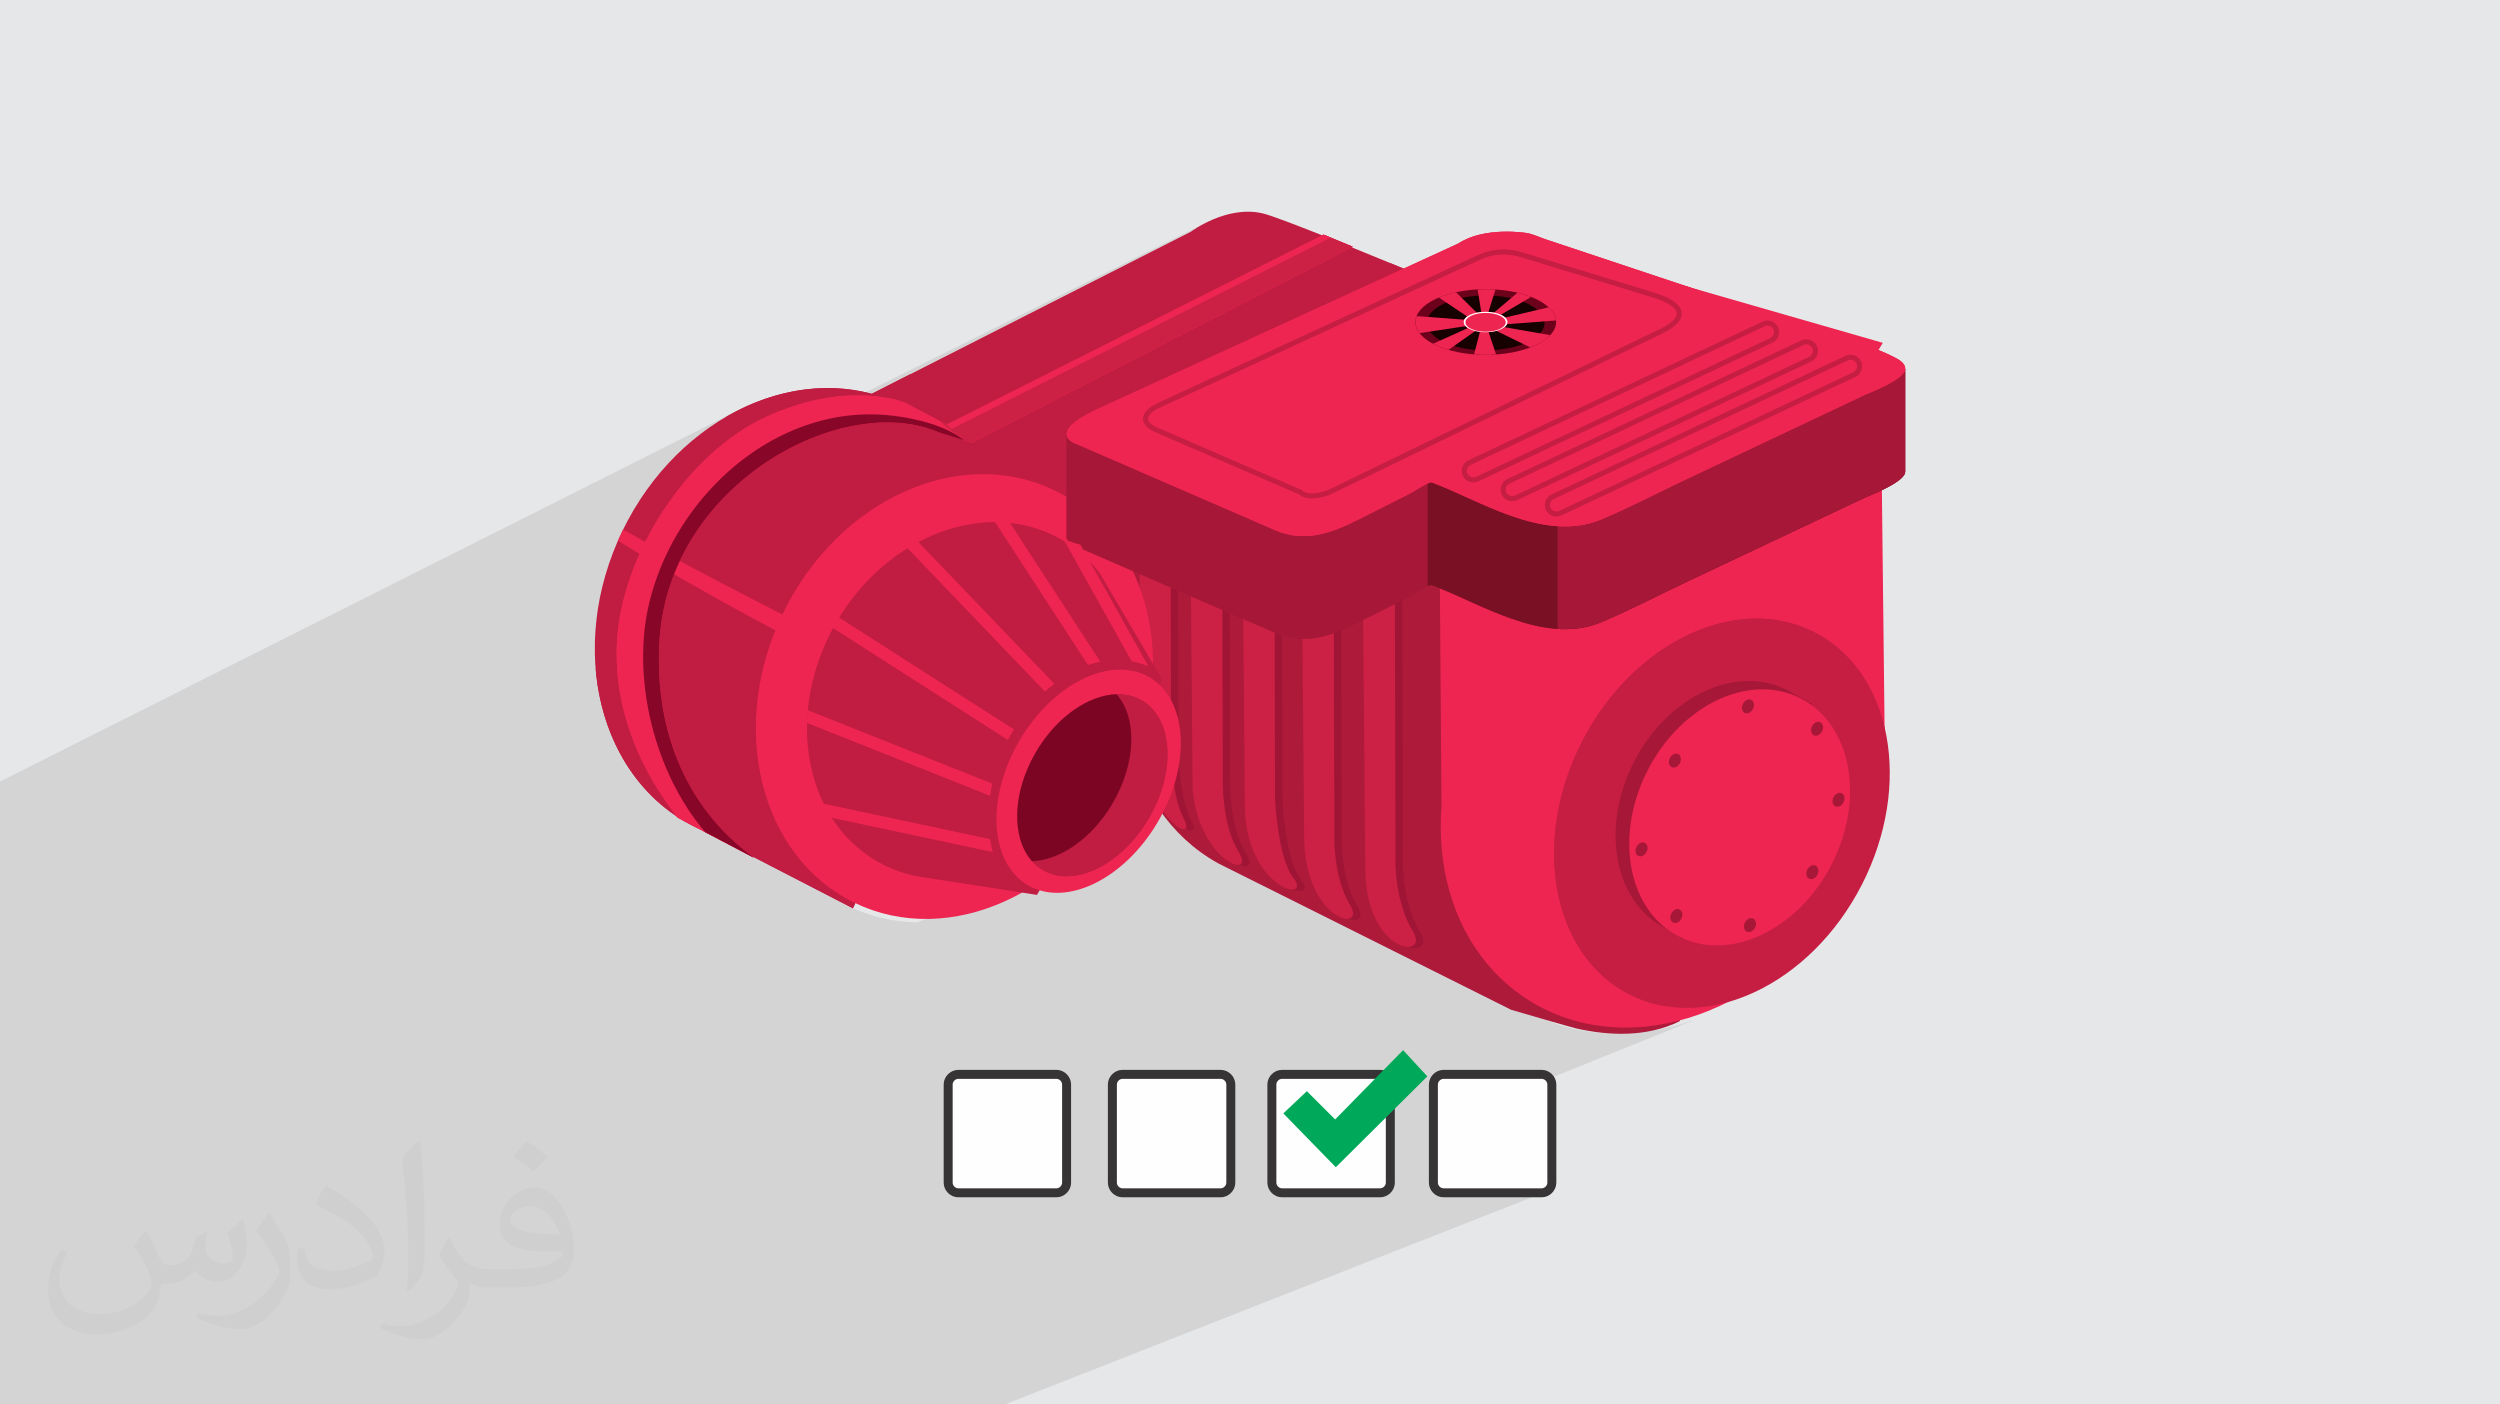 <?xml version="1.0" encoding="UTF-8"?>
<!DOCTYPE svg PUBLIC "-//W3C//DTD SVG 1.1//EN" "http://www.w3.org/Graphics/SVG/1.1/DTD/svg11.dtd">
<!-- Creator: CorelDRAW -->
<svg xmlns="http://www.w3.org/2000/svg" xml:space="preserve" width="94.192mm" height="52.917mm" version="1.1" style="shape-rendering:geometricPrecision; text-rendering:geometricPrecision; image-rendering:optimizeQuality; fill-rule:evenodd; clip-rule:evenodd"
viewBox="0 0 9419.16 5291.66"
 xmlns:xlink="http://www.w3.org/1999/xlink"
 xmlns:xodm="http://www.corel.com/coreldraw/odm/2003">
 <defs>
  <style type="text/css">
   <![CDATA[
    .str0 {stroke:#373435;stroke-width:33.86;stroke-miterlimit:22.926}
    .fil4 {fill:#00A859}
    .fil0 {fill:#E6E7E8}
    .fil3 {fill:#FEFEFE}
    .fil16 {fill:#160000;fill-rule:nonzero}
    .fil15 {fill:#6D011C;fill-rule:nonzero}
    .fil11 {fill:#7A1024;fill-rule:nonzero}
    .fil13 {fill:#7D0524;fill-rule:nonzero}
    .fil12 {fill:#880628;fill-rule:nonzero}
    .fil8 {fill:#A01535;fill-rule:nonzero}
    .fil10 {fill:#A71738;fill-rule:nonzero}
    .fil7 {fill:#AD1A3A;fill-rule:nonzero}
    .fil5 {fill:#C11C41;fill-rule:nonzero}
    .fil14 {fill:#C61E43;fill-rule:nonzero}
    .fil9 {fill:#CC2045;fill-rule:nonzero}
    .fil6 {fill:#EE2551;fill-rule:nonzero}
    .fil17 {fill:white;fill-rule:nonzero}
    .fil2 {fill:#373435;fill-opacity:0.031}
    .fil1 {fill:#373435;fill-opacity:0.102}
   ]]>
  </style>
 </defs>
 <g id="Layer_x0020_1">
  <polygon class="fil0" points="-0,0 9419.16,0 9419.16,5291.66 -0,5291.66 "/>
  <path class="fil1" d="M2075.76 5291.66l-26.77 0 -6.62 0 -0.28 0 -167.02 0 -56.36 0 -128.07 0 -122.76 0 -249.55 0 -55.18 0 -517.98 0 -53.99 0 -691.18 0 0 -35.11 0 -107.64 0 -53.55 0 -20.48 0 -5.79 0 -59.8 0 -147.68 0 -0.17 0 -3.78 0 -12.54 0 -38.24 0 -157.22 0 -64.07 0 -21.84 0 -27.61 0 -3.47 0 -1.84 0 -0.01 0 -0.83 0 -1.33 0 -0.01 0 -0.83 0 -1.01 0 -0.01 0 -2.33 0 -0.01 0 -0.84 0 -63.2 0 -96.72 0 -0.02 0 -6.24 0 -1.69 0 -18.81 0 -5.38 0 -38.53 0 -26.02 0 -6.06 0 -185.43 0 -371.29 0 -50.32 0 -0.06 0 -0.2 0 -0.32 0 -0.43 0 -0.55 0 -0.65 0 -0.75 0 -0.85 0 -0.95 0 -1.04 0 -1.12 0 -1.2 0 -1.28 0 -1.36 0 -1.41 0 -1.48 0 -1.54 0 -1.6 0 -1.65 0 -1.69 0 -1.74 0 -1.77 0 -1.8 0 -1.84 0 -1.85 0 -1.87 0 -0.01 0 -1.89 0 -1.9 0 -1.91 0 -1.92 0 -1.9 0 -1.9 0 -1.9 0 -1.87 0 -1.86 0 -1.82 0 -0.01 0 -1.8 0 -1.77 0 -0.01 0 -1.72 0 -1.69 0 -1.65 0 -1.59 0 -1.54 0 -1.47 0 -0.01 0 -1.41 0 -0.01 0 -1.33 0 -1.27 0 -0.01 0 -1.19 0 -0.01 0 -1.1 0 -1.03 0 -0.93 0 -0.01 0 -0.83 0 -0.74 0 -0.01 0 -0.25 0 -0.01 0 -0.15 0 -0.15 0 -0.01 0 -0.06 0 -0.08 0 -0.01 0 -0.15 0 -0.04 0 -0.01 0 -0.1 0 -0.01 0 -0.12 0 -0.01 0 -0.03 0 -0.15 0 -0.08 0 -0.07 0 -0.08 0 -0.07 0 -0.14 0 -0.02 0 -0.01 0 -0.05 0 -0.01 0 -0.09 0 -0.04 0 -0.04 0 -0.04 0 -0.03 0 -0.15 0 -0.16 0 -0.14 0 -0.17 0 -0.15 0 -0.15 0 -0.16 0 -0.15 0 -0.15 0 -0.17 0 -0.15 0 -0.15 0 -0.16 0 -0.15 0 -0.15 0 -0.16 0 -0.15 0 -0.16 0 -153 0 -0.09 0 -86.53 0 -0.17 0 -0.05 0 -147.67 0 -0.43 0 -0.43 0 -0.42 0 -0.43 0 -0.43 0 -0.43 0 -0.42 0 -0.44 0 -0.42 0 -0.43 0 -0.42 0 -0.43 0 -6.32 0 -0.04 0 -0.43 0 -11.29 0 -0.41 0 -0.42 0 -0.01 0 -0.08 0 -0.11 0 -0.1 0 -0.01 0 -0.4 0 -0.09 0 -0.1 0 -0.1 0 -0.1 0 -0.1 0 -0.09 0 -0.1 0 -0.1 0 -43.93 0 -10.68 0 -4.84 0 -159.03 2789.88 -1403.12 -31.58 16.27 -31.13 17.7 -30.63 19.11 -30.1 20.49 -29.5 21.86 -28.87 23.2 -28.18 24.52 -27.45 25.82 -26.66 27.09 -25.83 28.36 -24.96 29.59 -24.03 30.79 -23.05 31.99 -22.03 33.16 -11.58 18.94 2143.14 -1068.08 -14.55 7.88 -12.34 7.23 -9.95 6.23 -7.36 4.88 -4.56 3.19 -1.56 1.14 -1202.94 611.03 -903.85 450.05 -15.26 27.25 -18.67 36.53 -0.07 0.14 -0.07 0.14 -0.08 0.14 -0.07 0.14 -0.07 0.14 -0.07 0.14 -0.07 0.14 -0.07 0.14 -0.28 0.56 0 0.01 -0.07 0.14 -0.07 0.15 -0.07 0.13 0 0.01 -0.28 0.58 -0.28 0.58 -0.95 1.97 -0.94 1.96 -0.94 1.97 -0.93 1.96 -0.93 1.97 -0.92 1.97 -0.91 1.97 -0.91 1.97 -0.27 0.59 -0.02 0.05 -3.7 8.13 -0.26 0.58 -0.26 0.59 -0.27 0.58 -0.26 0.59 -0.26 0.58 -0.26 0.59 -0.26 0.58 -0.26 0.59 -0.26 0.58 -0.26 0.59 -0.26 0.58 -0.26 0.59 -0.26 0.58 -15.86 37.66 -14.26 37.85 -12.69 37.99 -11.12 38.09 -9.29 37.03 2720.17 -1337.51 0.01 0 0.28 0.12 109.51 45.33 -4 2.06 -2843.91 1391.27 -1.82 13.86 -3.48 37.74 -1.98 37.51 -0.51 37.24 0.96 36.91 0.19 2.83 3046.27 -1476.91 0.03 -0.01 6.86 -3.15 6.86 -3.15 6.86 -3.14 6.85 -3.15 6.86 -3.15 6.86 -3.14 6.86 -3.15 6.86 -3.15 6.86 -3.14 6.85 -3.15 6.86 -3.15 6.86 -3.14 6.86 -3.15 6.86 -3.15 6.86 -3.14 6.85 -3.15 6.67 -3.05 0.2 -0.1 6.85 -3.14 0.97 -0.45 105.55 -51.16 0.01 0 4.55 -2.16 0.5 -0.24 5.1 -2.27 0.01 0 5.15 -2.16 0.01 0 5.14 -2.02 0.06 -0.02 0.01 -0.01 5.24 -1.93 0.01 0 5.24 -1.81 0.05 -0.02 5.28 -1.7 0.04 -0.02 5.3 -1.6 0.04 -0.02 5.36 -1.51 0.01 0 5.38 -1.42 0.01 0 5.39 -1.33 0.01 0 5.39 -1.23 0.01 0 5.38 -1.14 0.03 -0.01 5.37 -1.04 0.03 -0.02 5.39 -0.97 0.01 0 5.38 -0.89 0.01 0 5.36 -0.82 0.01 0 5.33 -0.74 0.01 0 5.31 -0.66 0.01 0 5.28 -0.6 5.24 -0.53 0.01 0 5.2 -0.46 5.14 -0.4 0.02 0 0 -0.01 5.1 -0.34 0.01 0 5.04 -0.28 4.98 -0.24 0.01 0 4.91 -0.18 0.01 0 4.84 -0.13 4.77 -0.09 4.68 -0.04 0.01 0 4.59 0 4.51 0.03 4.4 0.07 0.01 0 4.3 0.1 4.2 0.13 4.09 0.16 3.97 0.18 3.84 0.2 0.01 0 3.71 0.22 0.01 0 3.58 0.24 3.45 0.25 3.31 0.26 3.16 0.27 3.01 0.27 2.85 0.27 2.69 0.28 2.53 0.27 2.35 0.27 2.17 0.25 1.99 0.25 1.81 0.23 1.61 0.22 1.41 0.19 1.22 0.17 1 0.15 0.8 0.12 0.58 0.09 0.35 0.06 0.13 0.02 9.03 1.87 9.09 2.49 9.13 2.97 9.11 3.3 9.06 3.46 8.98 3.49 8.85 3.35 8.69 3.06 539.05 179.69 -3957.68 1862.08 17.71 21.33 22.63 24.59 23.88 23.37 25.11 22.11 26.32 20.79 27.54 19.42 3.88 2.56 3.9 2.54 3.93 2.5 3.95 2.48 3.97 2.45 3.99 2.43 4.01 2.4 4.03 2.37 5.06 2.93 5.1 2.88 5.14 2.84 5.17 2.79 5.2 2.75 5.24 2.71 5.28 2.65 5.31 2.61 6.17 2.93 2.79 1.29 2.79 1.26 2.79 1.25 2.8 1.23 2.8 1.22 2.81 1.21 2.8 1.21 2.81 1.2 0.22 1.72 183.63 94.77 4.67 2.41 5.39 2.78 3.85 1.99 4244.97 -1941.18 0.24 -0.12 -4245.21 1941.3 30.71 15.85 4214.71 -1924.01 3.63 1.55 3.62 1.58 3.61 1.6 3.6 1.63 3.58 1.66 3.58 1.69 3.56 1.73 3.55 1.75 7.97 3.89 9.11 4.52 9.52 5.2 9.24 5.95 8.24 6.74 6.54 7.6 4.11 8.49 0.99 9.46 -0.01 0.01 -4203.28 1908.43 176.71 91.19 5.18 3 5.22 2.95 5.26 2.9 5.29 2.86 5.32 2.8 5.37 2.77 5.4 2.71 5.43 2.67 1.86 0.9 1.87 0.89 1.87 0.88 1.87 0.87 1.87 0.87 1.87 0.86 1.88 0.86 1.87 0.85 4.28 2.21 0.3 -0.13 19.33 8.17 19.49 7.48 19.65 6.79 19.78 6.1 19.92 5.42 20.04 4.75 20.14 4.08 20.25 3.41 20.32 2.75 20.4 2.1 20.47 1.45 20.51 0.81 3.4 0.03 921.99 -409.11 9.92 13.24 10.31 13.11 10.72 12.94 11.12 12.77 11.53 12.59 11.97 12.39 12.39 12.16 12.83 11.94 13.28 11.69 13.73 11.43 14.2 11.16 14.66 10.86 15.14 10.56 15.63 10.24 16.12 9.91 16.62 9.55 1103.58 551.77 0.73 0.21 2.13 0.63 3.43 1 4.65 1.35 5.76 1.68 6.78 1.98 7.71 2.25 8.54 2.49 9.29 2.7 9.92 2.88 10.48 3.05 10.94 3.17 11.3 3.28 11.57 3.35 11.74 3.4 11.82 3.41 14.93 5.93 15.05 5.57 15.15 5.21 15.25 4.86 15.35 4.5 15.44 4.15 15.54 3.8 15.61 3.44 15.69 3.1 15.77 2.75 15.84 2.4 15.9 2.06 15.96 1.72 16.02 1.37 16.07 1.04 16.11 0.69 9.07 0.48 9.11 0.36 9.14 0.24 9.17 0.11 9.2 -0.03 9.22 -0.15 9.24 -0.3 9.26 -0.44 9.27 -0.6 9.28 -0.74 9.29 -0.9 9.29 -1.06 9.29 -1.22 9.28 -1.39 9.28 -1.57 9.26 -1.74 10.9 -1.73 10.91 -1.88 10.9 -2.02 10.89 -2.16 10.89 -2.31 4.39 -0.99 282.51 -114.03 16.75 -6.44 -297.47 120.07 4.7 -1.06 10.88 -2.6 10.86 -2.73 10.86 -2.88 10.84 -3.02 10.83 -3.16 10.81 -3.3 10.79 -3.44 10.78 -3.58 10.76 -3.72 10.74 -3.86 10.71 -4 10.7 -4.13 10.66 -4.28 -1022.16 412.26 0 216.1 0.8 7.46 2.29 7.04 3.6 6.45 4.72 5.67 5.68 4.72 6.45 3.6 7.04 2.29 7.46 0.8 370.19 0 7.45 -0.8 7.04 -2.29 -2037.59 800.7 -6.3 0 -351.72 0 -126.94 0 -93.11 0 -6.42 0 -351.73 0 -56.6 0 -28.78 0 -0.73 0 -28.74 0 -10.71 0 -87.16 0 -6.52 0 -10.53 0 -180.81 0 -57.55 0 -102.83 0 -5.21 0 -108.92 0 -10.06 0 -78.53 0zm3463.21 -4396.75l0.01 -0.01m101.28 -20.87l0 -0.01"/>
  <path class="fil2" d="M550.85 4636.82c17.98,27.25 29.64,53.44 41.02,82.55 8.46,16.94 12.95,48.16 52.65,48.16 11.63,0 28.32,-3.43 43.13,-11.63 16.66,-8.74 29.36,-21.97 35.99,-42.06l15.87 -53.44 38.63 -19.05 2.64 2.64c-5.28,20.12 -6.6,39.42 -6.6,54.51 0,44.7 38.63,61.65 69.32,61.65 17.98,0 34.14,-8.74 34.14,-25.15 0,-21.16 -8.99,-57.15 -20.65,-89.43 17.98,-17.98 35.99,-35.99 56.62,-50.55l3.17 1.6c8.99,38.1 14.02,75.67 14.02,100.81 0,24.61 -10.85,51.87 -19.84,69.6 -18.52,34.92 -51.33,62.71 -91.01,62.71 -30.15,0 -63.75,-15.09 -86.79,-43.13l-1.32 0c-21.69,27 -55.3,51.33 -109.02,51.33l-16.66 0c-2.64,35.46 -10.31,60.58 -21.97,83.08 -32,62.43 -127,106.63 -216.43,106.63 -124.36,0 -186.79,-71.7 -186.79,-167.21 0,-59 19.3,-113.77 48.95,-152.65l24.33 10.06c-18.52,35.46 -30.96,68.78 -30.96,101.6 0,89.43 72.77,132.03 156.64,132.03 77.8,0 174.09,-49.48 191.57,-106.88 -6.6,-62.71 -30.15,-92.07 -66.14,-149.22 10.85,-19.05 24.87,-38.1 42.34,-58.47l3.17 0 0 0 0 0 -0.02 -0.09zm1434.31 -336.55c26.19,16.41 51.87,35.71 76.99,57.94 -14.02,19.84 -31.5,37.85 -53.19,53.72 -25.15,-20.37 -50.27,-37.85 -75.95,-56.36 17.45,-19.58 34.67,-38.35 52.12,-55.3l0 0 0 0 0 0 0 0 0 0 0.03 0zm13.49 244.48c-42.34,0 -76.99,27.79 -76.99,48.41 0,44.2 84.66,57.94 186,57.4 -12.7,-51.87 -57.15,-105.84 -109.02,-105.84l0.01 0.03zm-95 236.55c55.04,0 103.2,-1.6 139.95,-10.85 41.02,-10.31 75.67,-30.96 75.67,-45.24 0,-3.71 0,-8.2 -1.32,-11.91 -23.01,2.11 -49.48,2.11 -72.49,2.11 -74.6,0 -131.75,-16.94 -154.25,-58.75 -5.56,-11.63 -9.52,-24.61 -9.52,-39.42 0,-40.49 17.45,-79.91 48.16,-107.16 25.65,-22.48 53.97,-36.5 82.8,-36.5 52.12,0 93.65,41.81 122.76,107.7 15.87,35.99 26.72,77.52 26.72,129.92 0,34.92 -9.52,64.29 -31.22,85.98 -40.49,39.17 -115.09,53.97 -229.39,53.97l-51.87 0 0 0 -13.49 0c-28.32,0 -48.69,-5.03 -64.82,-17.45l-2.64 0c0.79,6.6 1.32,12.95 1.32,19.05 0,25.65 -8.46,58.47 -25.65,84.66 -50.8,75.41 -105.84,108.2 -153.47,108.2 -48.16,0 -107.16,-18.52 -160.35,-42.6l9.52 -18.52c17.2,7.14 41.02,11.91 73.81,11.91 85.98,0 198.96,-82.55 212.98,-163.25 -3.17,-6.6 -8.99,-15.34 -17.2,-24.61 -25.15,-29.9 -41.02,-54.76 -55.83,-80.95 12.7,-25.15 24.33,-45.24 35.18,-63.5l4.5 -0.53c36.78,74.88 70.1,117.73 144.45,117.73l11.63 0 0 0 53.97 0 0 0 0 0 0 0 0 0 0 0 0.09 0.01zm-372.54 79.12c6.35,-34.39 6.88,-73.02 6.88,-109.02l0 -53.44c0,-99.75 -12.7,-244.73 -23.01,-339.19 17.98,-19.3 43.13,-42.06 62.97,-57.4l5.82 1.6c13.49,118.8 16.66,256.39 16.66,383.64 0,33.35 -1.32,65.89 -4.5,89.69 -1.85,30.15 -19.3,52.91 -56.62,87.83l-8.2 -3.71zm-383.38 -157.43c1.85,46.84 24.87,83.62 105.31,83.62 50.01,0 92.33,-12.95 139.17,-35.18 8.46,-3.71 12.95,-8.74 12.95,-12.95 0,-29.36 -22.48,-68.25 -60.32,-103.71 -36.78,-33.35 -85.47,-62.71 -130.96,-82.3 -15.62,-6.6 -20.65,-13.49 -20.65,-20.12 0,-13.49 17.98,-41.81 32.82,-62.18l5.03 -0.53c52.12,27.25 110.34,67.74 153.47,112.7 39.17,41.53 63.5,83.62 63.5,129.39 0,33.86 -10.31,65.61 -27,95.25 -57.15,28.83 -118.01,50.8 -178.33,50.8 -73.28,0 -123.29,-34.39 -123.29,-115.09 0,-8.74 0,-22.22 3.17,-39.7l25.15 0 0 0 0 0 0 0 0 0 0 0 -0.02 0zm-132.57 -133.1l45.52 73.56c16.66,27.25 32.28,56.9 32.28,103.71l0 59.79c0,48.41 -30.96,100.28 -80.95,151.61 -39.17,34.67 -73.81,49.48 -105.84,49.48 -47.62,0 -102.13,-14.81 -165.1,-41.81l7.14 -18.52c19.84,5.28 42.85,9.78 71.17,9.78 90.5,-0.53 183.08,-66.67 225.42,-147.37 5.03,-9.27 6.88,-17.98 6.88,-24.08 0,-9.27 -5.03,-19.58 -8.99,-28.83 -23.01,-43.38 -48.69,-83.08 -76.99,-119.86 14.81,-23.29 29.64,-45.77 45.77,-68l3.71 0.53 0 0 0 0 0 0 0 0 0 0 -0.02 0.01z"/>
  <path class="fil3 str0" d="M3610.38 4047.81l370.2 0c20.26,0 37.98,17.76 37.98,38.02l0 370.2c0,20.28 -17.75,38.03 -37.98,38.03l-370.2 0c-20.29,0 -37.98,-17.75 -37.98,-38.03l0 -370.2c0,-20.29 17.75,-38.02 37.98,-38.02z"/>
  <path class="fil3 str0" d="M4229.08 4047.81l370.19 0c20.29,0 38.02,17.76 38.02,38.02l0 370.2c0,20.28 -17.75,38.03 -38.02,38.03l-370.19 0c-20.27,0 -38.02,-17.75 -38.02,-38.03l0 -370.2c0,-20.29 17.75,-38.02 38.02,-38.02z"/>
  <path class="fil3 str0" d="M4830.02 4047.81l370.2 0c20.26,0 38.04,17.76 38.04,38.02l0 370.2c0,20.28 -17.76,38.03 -38.04,38.03l-370.2 0c-20.28,0 -38.03,-17.75 -38.03,-38.03l0 -370.2c0,-20.29 17.78,-38.02 38.03,-38.02z"/>
  <path class="fil3 str0" d="M5438.58 4047.81l370.19 0c20.29,0 38.02,17.76 38.02,38.02l0 370.2c0,20.28 -17.76,38.03 -38.02,38.03l-370.19 0c-20.29,0 -38.04,-17.75 -38.04,-38.03l0 -370.2c0,-20.29 17.75,-38.02 38.04,-38.02z"/>
  <polygon class="fil4" points="5286.43,3956.55 5377.69,4055.42 5032.85,4397.73 4835.1,4194.88 4923.83,4111.18 5030.31,4217.73 "/>
  <path class="fil5" d="M3055.85 1599.74l1431.28 -727.01c0,0 136.31,-102.25 272.62,-68.15 136.32,34.07 1329.04,545.23 1329.04,545.23l-2010.59 1454.02 -1022.35 -1204.09z"/>
  <path class="fil5" d="M5240.34 992.14c-113.16,54.89 -229.85,102.25 -345.75,150.94 -137.19,57.63 -272.02,119.34 -405.2,185.7 -135.74,67.6 -271.89,134.08 -408.7,199.49 -34.71,16.62 -69.43,33.23 -104.14,49.83 -29.46,14.06 -59.48,32.35 -91.88,38.69 -63.6,12.42 -126.54,-26.16 -178.67,-57.43 -28.09,-16.87 -56.16,-33.4 -85.37,-48.25 -28.55,-14.51 -57.53,-28.09 -86.25,-42.22 -36.11,-17.74 -71.9,-36.56 -105.51,-58.63l-373.02 189.48 1022.35 1204.09 2010.6 -1454.02c0,0 -465.78,-199.6 -848.46,-357.67z"/>
  <polygon class="fil6" points="6805.06,1775.57 7093.69,1291.7 5794.87,918.16 4215.88,1631.23 4861.07,2369.82 "/>
  <path class="fil7" d="M6261.77 2836.71l-882.86 -730.09 -1163.02 -475.38 0 916.82c0,0 -8.49,492.38 373.52,704.62l1103.58 551.77c0,0 224.56,65.69 248.12,70.93 116.37,25.87 261.51,35.05 388.57,-28.45l-67.91 -1010.22z"/>
  <path class="fil7" d="M4666.63 2349.98c195.48,80.17 392.65,156.27 591.35,228.07 197,71.15 397.41,133.02 592.97,208.04 95.99,36.86 190.94,76.41 284.67,118.7 45.28,20.43 90.17,41.73 134.98,63.18l-8.83 -131.27 -882.86 -730.08 -1163.02 -475.35 0 525.4c149.25,66.75 299.49,131.27 450.74,193.31z"/>
  <path class="fil6" d="M7100.36 2732.97l-15.92 -1407.23 -1660.11 797.19 6.73 916.53c-4.23,55.08 -3.79,109.48 1.18,162.61l5.15 43.48c30.16,211.11 134.15,397.57 307.06,513.15 362.1,242.13 889.09,81.96 1177.06,-357.74 138.98,-212.21 196.88,-450.77 178.85,-667.99z"/>
  <path class="fil8" d="M5282.91 2140.56l2.53 1120.78c0,0 0,146.41 65.64,252.43 65.62,106.03 -169.13,88.37 -179.24,-219.62l-10.08 -1158.66 121.15 5.07z"/>
  <path class="fil8" d="M5052.58 2020.02l2.5 1120.79c0,0 -6.93,166.6 58.7,272.63 65.63,106.02 -162.19,68.17 -172.27,-239.83l-10.11 -1158.65 121.18 5.06z"/>
  <path class="fil8" d="M4829.16 1898.85l2.53 1120.78c0,0 11.36,219.63 68.16,291.58 77.26,97.85 -171.66,49.22 -181.76,-258.73l-10.09 -1158.66 121.16 5.03z"/>
  <path class="fil8" d="M4632.27 1823.11l2.54 1120.79c0,0 -5.07,166.61 60.57,272.63 65.64,106.03 -151.45,36 -174.17,-239.79l-10.11 -1158.66 121.17 5.03z"/>
  <path class="fil8" d="M4437.28 1626.24l2.52 1120.79c0,0 -9.47,234.73 47.33,340.76 58.87,109.93 -150.84,0 -160.92,-307.96l-10.11 -1158.65 121.18 5.06z"/>
  <path class="fil9" d="M5255.15 2135.5l2.53 1120.82c0,0 0,146.4 65.62,252.39 65.64,106.03 -169.12,88.37 -179.22,-219.58l-10.11 -1158.66 121.18 5.03z"/>
  <path class="fil9" d="M5024.8 2014.96l2.53 1120.83c0,0 -6.94,166.56 58.7,272.59 65.62,106.04 -162.21,68.17 -172.3,-239.79l-10.1 -1158.66 121.17 5.03z"/>
  <path class="fil9" d="M4801.4 1893.82l2.53 1120.79c0,0 11.36,219.58 68.16,291.53 77.26,97.9 -171.66,49.23 -181.76,-258.73l-10.09 -1158.64 121.16 5.05z"/>
  <path class="fil9" d="M4604.51 1818.09l2.52 1120.78c0,0 -5.05,166.61 60.58,272.61 65.64,106.02 -151.44,35.99 -174.17,-239.8l-10.11 -1158.65 121.18 5.06z"/>
  <path class="fil9" d="M4409.49 1621.18l2.54 1120.79c0,0 -9.47,234.77 47.33,340.8 58.88,109.88 -150.82,0 -160.93,-308l-10.08 -1158.66 121.14 5.07z"/>
  <path class="fil5" d="M3966.04 1820.26l-572.09 -295.65c-365.93,-177.38 -835.42,35.31 -1048.61,475.09 -213.2,439.78 -89.36,940.11 276.59,1117.52 9.43,4.58 18.99,8.7 28.57,12.79l0.21 1.72 562.73 290.41 215.51 -458.71c96.23,-85.41 179.74,-193.72 241.6,-321.3 65.91,-135.96 99.52,-277.67 103.82,-413.87l191.67 -408z"/>
  <path class="fil6" d="M3336.42 2505.54c-141.51,-67.41 -282.24,-136.47 -421.99,-207.49 -139.3,-70.78 -277.6,-143.47 -414.71,-218.38 -50.88,-27.81 -101.56,-56.05 -152.07,-84.46 -0.76,1.53 -1.57,2.95 -2.3,4.49 -6.03,12.42 -11.68,24.9 -17.18,37.37 92.37,56.93 185.65,112.26 279.89,165.91 142.37,81.09 286.63,158.81 432.18,233.98 146.28,75.6 293.88,148.66 442.24,220.12 47.55,22.87 95.29,45.4 143.01,68.02 13.12,-21.9 25.47,-44.58 37.25,-67.79 -109.14,-49.8 -218.03,-100.19 -326.32,-151.77z"/>
  <path class="fil5" d="M2916.06 1659.98c120.77,59.95 241.43,120.1 361.82,180.8 121,60.99 241.71,122.55 361.92,185.02 61.55,31.98 122.94,64.25 184.21,96.76l142.03 -302.3 -572.08 -295.66c-208.04,-100.85 -449.54,-75.47 -658.4,45.89 60.17,29.85 120.34,59.66 180.5,89.49z"/>
  <path class="fil5" d="M3050.58 2922.71c-120.24,-58.18 -241.14,-114.98 -360.98,-174.03 -118.74,-58.53 -237.93,-117.05 -354.3,-180.15 -30.43,-16.49 -60.69,-33.53 -91.1,-50.24 21.32,261.8 154.29,490.57 377.74,598.93 9.43,4.58 18.97,8.7 28.55,12.79l0.23 1.72 562.73 290.41 160.78 -342.27c-107.86,-52.4 -215.68,-104.9 -323.65,-157.16z"/>
  <path class="fil6" d="M4242.64 2937.75c-208,429.09 -666.09,636.65 -1023.13,463.55 -357.06,-173.1 -477.87,-661.24 -269.87,-1090.35 208,-429.08 666.09,-636.6 1023.13,-463.54 357.06,173.1 477.87,661.25 269.87,1090.34z"/>
  <path class="fil10" d="M6320.38 1454.38c-165.4,-55.12 -330.77,-110.27 -496.16,-165.37 -22.94,-7.66 -47.99,-19.99 -71.94,-24 -0.29,-0.04 -158.9,-26.39 -258.04,39.7 -146.33,67.11 -292.64,134.22 -438.95,201.38 -31.66,14.49 -69.1,31.68 -110.43,50.64l-926.1 68.88 0 392.76c-1.71,11.67 3.68,23.25 19.85,34.01l548.25 237.85c72.19,31.34 144.35,62.64 216.55,93.98 132.42,57.44 244.81,-4.08 359.32,-62.08 51.83,-26.25 103.67,-52.48 155.5,-78.73 10.1,-5.1 65.74,-43.04 76.74,-38.85 98.48,37.56 192.31,88.67 297.74,125.72 108.21,38.01 228.14,60.88 339.9,14.01 107.49,-45.05 211.84,-100.07 317.19,-149.85 226.6,-107.08 453.19,-214.15 679.8,-321.23 4.29,-2.02 137.98,-52.49 147.8,-91.22 0.36,-1.46 0.61,-2.88 0.71,-4.35l0 -387.05 -857.73 63.8z"/>
  <path class="fil10" d="M4053.55 1623.02l-34.8 2.59 0 392.76c-1.7,11.66 3.7,23.25 19.85,34.01l14.95 6.49 0 -435.85z"/>
  <path class="fil10" d="M5458.33 1321.17c-134.34,61.64 -268.7,123.27 -403.03,184.91 -31.67,14.52 -69.1,31.68 -110.43,50.65l-70.86 5.24 0 842.5c102.89,14.8 195.09,-34.91 288.72,-82.35 51.83,-26.23 103.66,-52.47 155.5,-78.72 10.11,-5.1 65.74,-43.05 76.74,-38.85 21.29,8.15 42.35,16.95 63.36,26.06l0 -909.44z"/>
  <path class="fil11" d="M6320.38 1454.38c-165.4,-55.12 -330.77,-110.27 -496.16,-165.37 -22.94,-7.66 -47.99,-19.99 -71.94,-24 -0.29,-0.04 -158.9,-26.39 -258.04,39.7 -38.47,17.66 -76.92,35.29 -115.37,52.94l0 850.92c7.29,-3.27 13.25,-5.1 16.1,-4.02 98.48,37.56 192.31,88.67 297.74,125.72 108.21,38.01 228.14,60.88 339.9,14.01 107.49,-45.05 211.84,-100.07 317.19,-149.85 226.6,-107.08 453.19,-214.15 679.8,-321.23 4.29,-2.02 137.98,-52.49 147.8,-91.22 0.36,-1.46 0.61,-2.88 0.71,-4.35l0 -387.05 -857.73 63.8z"/>
  <path class="fil10" d="M6320.38 1454.38c-150.6,-50.2 -301.2,-100.4 -451.81,-150.6l0 1065.74c55.09,3.52 110.5,-2.77 164.04,-25.24 107.49,-45.05 211.84,-100.07 317.19,-149.85 226.6,-107.08 453.19,-214.15 679.8,-321.23 4.29,-2.02 137.98,-52.49 147.8,-91.22 0.36,-1.46 0.61,-2.88 0.71,-4.35l0 -387.05 -857.73 63.8z"/>
  <path class="fil6" d="M7177.39 1394.92c0.38,-1.47 0.62,-2.89 0.73,-4.35 2.17,-26.55 -36.59,-42.29 -55.73,-51.86 -60.7,-30.28 -126.93,-46.36 -190.95,-67.7 -127.4,-42.44 -254.79,-84.92 -382.18,-127.4 -241.69,-80.53 -483.36,-161.1 -725.05,-241.67 -22.92,-7.65 -47.99,-19.98 -71.94,-23.99 -0.29,-0.05 -158.89,-26.4 -258.04,39.7 -146.31,67.11 -292.62,134.26 -438.94,201.37 -249.79,114.58 -858.91,393.99 -913.69,419.12 -27.78,12.75 -176.42,78.2 -103,127.18l548.25 237.87c72.19,31.31 144.36,62.61 216.55,93.97 132.42,57.42 244.83,-4.09 359.32,-62.1 51.84,-26.25 103.67,-52.45 155.5,-78.7 10.11,-5.13 65.74,-43.07 76.74,-38.87 98.48,37.56 192.33,88.67 297.76,125.71 108.19,38.01 228.13,60.88 339.89,14.03 107.49,-45.07 211.83,-100.04 317.18,-149.82 226.61,-107.12 453.21,-214.19 679.8,-321.28 4.3,-2.01 137.98,-52.49 147.8,-91.21z"/>
  <path class="fil6" d="M7177.39 1394.92c0.38,-1.47 0.62,-2.89 0.73,-4.35 2.17,-26.55 -36.59,-42.29 -55.73,-51.86 -60.7,-30.28 -126.93,-46.36 -190.95,-67.7 -127.4,-42.44 -254.79,-84.92 -382.18,-127.4 -241.69,-80.53 -483.36,-161.1 -725.05,-241.67 -22.92,-7.65 -47.99,-19.98 -71.94,-23.99 -0.29,-0.05 -158.89,-26.4 -258.04,39.7 -146.31,67.11 -292.62,134.26 -438.94,201.37 -249.79,114.58 -858.91,393.99 -913.69,419.12 -27.78,12.75 -176.42,78.2 -103,127.18l548.25 237.87c72.19,31.31 144.36,62.61 216.55,93.97 132.42,57.42 244.83,-4.09 359.32,-62.1 51.84,-26.25 103.67,-52.45 155.5,-78.7 10.11,-5.13 65.74,-43.07 76.74,-38.87 98.48,37.56 192.33,88.67 297.76,125.71 108.19,38.01 228.13,60.88 339.89,14.03 107.49,-45.07 211.83,-100.04 317.18,-149.82 226.61,-107.12 453.21,-214.19 679.8,-321.28 4.3,-2.01 137.98,-52.49 147.8,-91.21z"/>
  <path class="fil6" d="M2840.03 3231.68c-3.78,-11.35 -386.22,-230.98 -355.92,-810.31 31.45,-601.75 695.43,-950.38 1055.15,-791.34l122.42 37.86 1435.06 -738.36 -109.81 -45.44 -1419.91 715.65 -159.03 -83.3c0,0 -212.05,-87.1 -518.75,53 -306.71,140.1 -544.33,523.06 -564.18,840.56 -22.72,363.53 193.12,620.98 227.18,670.21l287.79 151.47z"/>
  <path class="fil6" d="M2840.03 3231.68c-3.78,-11.35 -386.22,-230.98 -355.92,-810.31 31.45,-601.75 695.43,-950.38 1055.15,-791.34l122.42 37.86 1435.06 -738.36 -109.81 -45.44 -1419.91 715.65 -159.03 -83.3c0,0 -212.05,-87.1 -518.75,53 -306.71,140.1 -544.33,523.06 -564.18,840.56 -22.72,363.53 193.12,620.98 227.18,670.21l287.79 151.47z"/>
  <path class="fil12" d="M3628.86 1655.15c-44.87,-32.74 -97.33,-53.02 -150.69,-67.18 -93.18,-24.79 -189.76,-33.26 -285.64,-21.79 -89.28,10.68 -176.29,38.28 -256.45,78.81 -80.03,40.46 -153.36,93.61 -217.94,155.74 -65.49,63.06 -122.05,135.24 -167.9,213.7 -45.7,78.21 -80.59,162.61 -102.56,250.49 -21.19,84.77 -27.75,172.68 -23.32,259.82 4.67,91.74 21.57,182.84 49.15,270.46 27.5,87.4 65.82,171.57 115.49,248.61 20.65,32.02 43.47,62.65 68.2,91.66l182.83 96.21c-3.79,-11.36 -386.22,-230.98 -355.93,-810.31 31.45,-601.74 695.44,-950.39 1055.16,-791.34l94.83 29.32c-1.76,-1.39 -3.39,-2.88 -5.23,-4.2z"/>
  <path class="fil9" d="M3635.81 1659.87l25.87 8.02 1435.06 -738.36 -109.81 -45.44 -1419.91 715.65 -27.71 -14.51c29.26,28 62.48,51.88 96.5,74.64z"/>
  <polygon class="fil6" points="5013.44,895.45 4986.93,884.1 3567.01,1599.73 3584.06,1616.75 "/>
  <path class="fil5" d="M3906.86 3371.68l472.78 -810.24 -237.18 -403.57c-39.55,-50.6 -88.26,-93.72 -145.94,-126.41 -279.36,-158.18 -659.96,-14.28 -850.1,321.45 -190.13,335.74 -117.79,736.19 161.59,894.37 46.65,26.43 96.17,44.24 147.11,54.32l451.74 70.08z"/>
  <path class="fil6" d="M4362.72 3096c-126.45,216.36 -345.88,323.4 -490.05,239.13 -144.19,-84.28 -158.56,-328.03 -32.11,-544.35 126.48,-216.37 345.88,-323.4 490.07,-239.12 144.19,84.32 158.58,328.01 32.09,544.34z"/>
  <path class="fil5" d="M4328.55 3082.99c-103.12,176.43 -282.05,263.72 -399.62,195 -117.6,-68.73 -129.32,-267.48 -26.18,-443.91 103.13,-176.4 282.05,-263.71 399.63,-194.96 117.59,68.72 129.31,267.47 26.17,443.87z"/>
  <path class="fil5" d="M4302.38 2639.09c-28.84,-16.83 -61.39,-24.26 -95.59,-23.32 77.91,87.06 75.06,257.16 -14.54,410.42 -77.83,133.17 -198.83,215.46 -304.04,218.35 11.75,13.13 25.29,24.42 40.72,33.45 117.57,68.72 296.5,-18.56 399.62,-195 103.14,-176.39 91.43,-375.14 -26.17,-443.9z"/>
  <path class="fil13" d="M4192.25 3026.19c89.6,-153.27 92.45,-323.36 14.55,-410.42 -105.25,2.85 -226.24,85.17 -304.05,218.31 -89.62,153.3 -92.47,323.37 -14.54,410.46 105.21,-2.88 226.21,-85.18 304.04,-218.35z"/>
  <path class="fil6" d="M3730.48 3161.54l-637.56 -135.65c8.15,16.8 15.29,34.12 22.49,51.43l624.91 132.95c-4.12,-16.08 -7.34,-32.35 -9.84,-48.73z"/>
  <path class="fil6" d="M3738.64 2952.48l-695.49 -276.8c-1.44,15.86 -3.14,31.68 -3.92,47.58l691.21 275.11c2.19,-15.42 4.92,-30.7 8.2,-45.89z"/>
  <path class="fil6" d="M3801.02 2781.63c5.98,-11.33 12.39,-22.42 19,-33.36l-667.41 -427.19c-8,13.01 -15.18,26.51 -21.89,40.23l667.04 426.88c1.11,-2.17 2.14,-4.38 3.26,-6.56z"/>
  <path class="fil6" d="M3946.32 2597.06c8.4,-7.24 17.05,-14.09 25.86,-20.82l-522.77 -545.31c-13.41,8.14 -27.23,15.63 -41.02,23.14l528.6 551.43c3.13,-2.82 6.15,-5.7 9.33,-8.44z"/>
  <path class="fil6" d="M4145.52 2493.02l-353.3 -543.11c-18.94,-0.53 -37.9,-1.04 -56.67,-3.42l363.67 559.09c15.06,-5.41 30.5,-9.72 46.3,-12.56z"/>
  <path class="fil6" d="M4326.62 2510.3l-255.94 -458.19c-7.68,-1.91 -15.3,-4.01 -22.72,-6.37 -14.23,-4.54 -29.15,-9.89 -42.78,-17.25l258.99 463.63c21.54,3.71 42.6,9.67 62.45,18.18z"/>
  <path class="fil14" d="M7014.26 3334.38c-193.31,376.53 -585.8,560.69 -876.68,411.36 -290.89,-149.3 -369.99,-575.61 -176.71,-952.12 193.29,-376.53 585.77,-560.72 876.68,-411.39 290.87,149.33 369.99,575.61 176.71,952.15z"/>
  <path class="fil14" d="M5991.15 2798.65c161.21,-314.03 460.94,-494.07 724.77,-458.64 -270.85,-54.13 -587.65,127.48 -755.04,453.58 -193.3,376.52 -114.19,802.85 176.7,952.14 48.28,24.82 99.4,40.19 151.89,47.28 -41.86,-8.39 -82.65,-22.23 -121.61,-42.21 -290.87,-149.33 -370,-575.62 -176.71,-952.15z"/>
  <path class="fil10" d="M6819.79 2666.61l7.38 -14.24 -70.92 -39.12c-7.59,-4.8 -15.38,-9.41 -23.47,-13.57 -2.58,-1.35 -5.22,-2.48 -7.81,-3.71l-7.63 -4.2 -0.4 0.41c-189.46,-83.94 -437.02,37.16 -560.64,278.01 -127.11,247.59 -75.1,527.92 116.18,626.12 7.13,3.63 68.12,42.1 68.12,42.1l34.2 -10.77c172.89,21.9 368.65,-96.31 474.18,-301.88 104.94,-204.41 87.65,-431.04 -29.19,-559.15z"/>
  <path class="fil6" d="M6900.72 3257.33c-127.1,247.59 -385.2,368.7 -576.47,270.5 -191.29,-98.19 -243.31,-378.48 -116.22,-626.07 127.12,-247.61 385.22,-368.74 576.49,-270.55 191.28,98.2 243.29,378.52 116.2,626.12z"/>
  <path class="fil10" d="M6604.61 2671.18c-6.94,13.49 -21.02,20.13 -31.44,14.77 -10.44,-5.35 -13.27,-20.65 -6.34,-34.15 6.94,-13.49 21,-20.11 31.44,-14.78 10.43,5.37 13.28,20.66 6.34,34.16z"/>
  <path class="fil10" d="M6612.18 3495.07c-6.93,13.49 -21.01,20.13 -31.43,14.76 -10.45,-5.35 -13.28,-20.64 -6.34,-34.14 6.93,-13.51 21,-20.11 31.43,-14.74 10.44,5.32 13.28,20.62 6.34,34.12z"/>
  <path class="fil10" d="M6203.62 3209.83c-6.94,13.49 -21.02,20.09 -31.47,14.76 -10.42,-5.35 -13.25,-20.66 -6.32,-34.14 6.93,-13.51 21.01,-20.14 31.43,-14.78 10.45,5.36 13.27,20.66 6.36,34.16z"/>
  <path class="fil10" d="M6945.75 3023.04c-6.94,13.49 -21.02,20.09 -31.44,14.73 -10.42,-5.35 -13.28,-20.61 -6.34,-34.15 6.94,-13.49 21.02,-20.09 31.45,-14.74 10.43,5.37 13.26,20.66 6.33,34.16z"/>
  <path class="fil10" d="M6329.15 2875.36c-6.93,13.49 -21.01,20.1 -31.43,14.73 -10.45,-5.31 -13.28,-20.61 -6.34,-34.11 6.92,-13.5 21,-20.13 31.45,-14.78 10.42,5.37 13.25,20.66 6.32,34.16z"/>
  <path class="fil10" d="M6864.97 2755.46c-6.94,13.5 -21.01,20.1 -31.43,14.73 -10.45,-5.35 -13.28,-20.61 -6.34,-34.12 6.93,-13.53 21,-20.13 31.44,-14.77 10.43,5.37 13.27,20.67 6.33,34.16z"/>
  <path class="fil10" d="M6334.74 3460.91c-6.92,13.53 -21,20.13 -31.43,14.77 -10.42,-5.35 -13.25,-20.66 -6.34,-34.16 6.93,-13.5 21.01,-20.09 31.43,-14.73 10.45,5.37 13.28,20.62 6.34,34.12z"/>
  <path class="fil10" d="M6847.29 3295.65c-6.91,13.49 -20.99,20.13 -31.43,14.76 -10.42,-5.35 -13.25,-20.65 -6.34,-34.15 6.93,-13.5 21.01,-20.1 31.45,-14.73 10.43,5.32 13.26,20.62 6.32,34.12z"/>
  <path class="fil14" d="M5577.93 977.86l-1206.68 557.39c-28.89,13.12 -46.02,29.2 -45.85,42.92 0.15,11.56 12.75,23.26 35.46,32.93l544.48 235.48 1.3 1.31c15.12,15.11 61.94,15.98 107.56,-6.85l1242.34 -602.84c39.25,-18.93 61.95,-40.71 60.73,-58.26 -1.37,-19.84 -32.47,-40.53 -87.55,-58.26l-508.07 -155.11c-47.53,-13.24 -98.64,-9.25 -143.72,11.29zm-633.39 899.99c-20.96,0 -38.96,-4.98 -50.06,-15.04l-541.16 -234.09c-38.62,-16.43 -46.93,-36.41 -47.11,-50.27 -0.27,-22.24 19.98,-43.8 57.04,-60.67l1206.67 -557.39c49.23,-22.38 105.04,-26.69 157.1,-12.22l508.45 155.17c65.95,21.26 98.91,45.85 100.94,75.28 2.36,33.86 -37.58,60.48 -71.5,76.87l-1242.21 602.8c-26.02,12.96 -54.05,19.56 -78.16,19.56z"/>
  <path class="fil14" d="M6659.24 1226.73c-3.51,0 -7.08,0.74 -10.45,2.36l-1108.19 522.53c-12.27,5.77 -17.56,20.51 -11.77,32.8 5.61,11.88 20.83,17.44 32.79,11.77l1108.18 -522.53c5.95,-2.8 10.45,-7.76 12.67,-13.98 2.24,-6.18 1.93,-12.86 -0.89,-18.82 -4.22,-8.89 -13.08,-14.13 -22.34,-14.13zm-1108.09 591.02c-16.92,0 -32.5,-9.9 -39.68,-25.16 -10.31,-21.86 -0.89,-48.02 20.95,-58.33l1108.18 -522.53c21.8,-10.34 48.01,-0.94 58.33,20.92 4.99,10.61 5.57,22.49 1.62,33.52 -3.97,11.02 -11.98,19.87 -22.57,24.85l-1108.19 522.53c-5.88,2.78 -12.15,4.2 -18.64,4.2z"/>
  <path class="fil14" d="M6805.64 1297.4c-3.52,0 -7.09,0.75 -10.46,2.36l-1108.17 522.53c-5.94,2.82 -10.43,7.76 -12.67,13.98 -2.23,6.19 -1.91,12.86 0.91,18.82 5.62,11.89 20.61,17.51 32.82,11.77l1108.14 -522.52c12.28,-5.81 17.57,-20.5 11.77,-32.81 -4.2,-8.87 -13.1,-14.13 -22.34,-14.13zm-1108.09 591.02c-16.87,0 -32.45,-9.86 -39.67,-25.12 -4.99,-10.61 -5.56,-22.49 -1.61,-33.51 3.98,-11.03 11.98,-19.87 22.57,-24.86l1108.17 -522.53c21.82,-10.31 48.02,-0.85 58.33,20.96 10.31,21.86 0.91,48.04 -20.93,58.33l-1108.19 522.53c-5.94,2.82 -12.22,4.2 -18.67,4.2z"/>
  <path class="fil14" d="M6972.27 1355.47c-3.52,0 -7.08,0.75 -10.46,2.36l-1108.18 522.53c-5.96,2.82 -10.46,7.77 -12.7,13.94 -2.21,6.2 -1.88,12.88 0.92,18.83 5.59,11.89 20.67,17.39 32.79,11.81l1108.16 -522.53c12.29,-5.81 17.58,-20.5 11.8,-32.8 -4.23,-8.92 -13.09,-14.14 -22.33,-14.14zm-1108.11 591.03c-16.9,0 -32.47,-9.89 -39.66,-25.19 -5,-10.58 -5.59,-22.47 -1.63,-33.48 3.94,-11.03 11.98,-19.84 22.59,-24.83l1108.16 -522.52c21.82,-10.34 48.02,-0.94 58.34,20.92 10.29,21.89 0.88,48.06 -20.98,58.37l-1108.17 522.53c-5.92,2.77 -12.2,4.2 -18.65,4.2z"/>
  <path class="fil15" d="M5862.87 1213.23c0,68.35 -118.67,123.72 -265.05,123.72 -146.39,0 -265.05,-55.37 -265.05,-123.72 0,-68.31 118.66,-123.68 265.05,-123.68 146.38,0 265.05,55.37 265.05,123.68z"/>
  <path class="fil16" d="M5819.34 1216.57c0,57.1 -99.18,103.37 -221.52,103.37 -122.34,0 -221.52,-46.27 -221.52,-103.37 0,-57.1 99.18,-103.37 221.52,-103.37 122.34,0 221.52,46.27 221.52,103.37z"/>
  <path class="fil6" d="M5768.64 1118.71c-15.65,-6.18 -32.86,-11.5 -51.29,-15.85l-123.31 104.33 -194.8 87.93c16.9,8.91 36.52,16.72 58.25,23.06l137.81 -97.11 173.34 -102.36z"/>
  <path class="fil6" d="M5552.38 1207.2l0.64 2.05 11.98 8.03 29.03 -10.08c0,0 -72.54,-70.34 -108.18,-106.07 -23.65,5.17 -45.42,11.88 -64.66,19.9l128.41 85.93 2.78 0.24z"/>
  <path class="fil6" d="M5553.02 1209.26l-3.42 -2.29 -212.44 -16.04c-2.83,7.23 -4.39,14.7 -4.39,22.3 0,14.7 5.51,28.79 15.58,41.84l209.07 -31.45 -4.4 -14.36z"/>
  <polygon class="fil6" points="5549.61,1206.97 5553.02,1209.26 5552.39,1207.2 "/>
  <path class="fil6" d="M5601.61 1195.83l32.83 -105.09c-11.97,-0.74 -24.19,-1.19 -36.61,-1.19 -10.41,0 -20.65,0.33 -30.73,0.86l16.82 104.15 17.69 1.27z"/>
  <path class="fil6" d="M5648.3 1223.62l214.25 -16.24c-1.78,-17.77 -11.64,-34.56 -27.86,-49.6l-193.96 45.64 7.57 20.2z"/>
  <path class="fil6" d="M5624.33 1240l141.25 68.98c32.32,-12.33 58.24,-28.15 75.19,-46.25l-202.57 -35.33 -13.87 12.6z"/>
  <path class="fil6" d="M5578.89 1238.76l-25.16 96.44c14.35,1.12 29.06,1.76 44.09,1.76 13.25,0 26.28,-0.49 39.01,-1.36l-32.7 -98.11 -25.24 1.27z"/>
  <path class="fil6" d="M5679.63 1213.23c0,21.26 -36.94,38.51 -82.47,38.51 -45.55,0 -82.46,-17.25 -82.46,-38.51 0,-21.26 36.91,-38.46 82.46,-38.46 45.53,0 82.47,17.2 82.47,38.46z"/>
  <path class="fil17" d="M5679.63 1213.23c0,21.26 -36.94,38.51 -82.47,38.51 -45.55,0 -82.46,-17.25 -82.46,-38.51 0,-21.26 36.91,-38.46 82.46,-38.46 45.53,0 82.47,17.2 82.47,38.46z"/>
  <path class="fil6" d="M5673.03 1214.43c0,19.53 -33.97,35.39 -75.86,35.39 -41.93,0 -75.88,-15.86 -75.88,-35.39 0,-19.58 33.95,-35.43 75.88,-35.43 41.89,0 75.86,15.85 75.86,35.43z"/>
 </g>
</svg>
